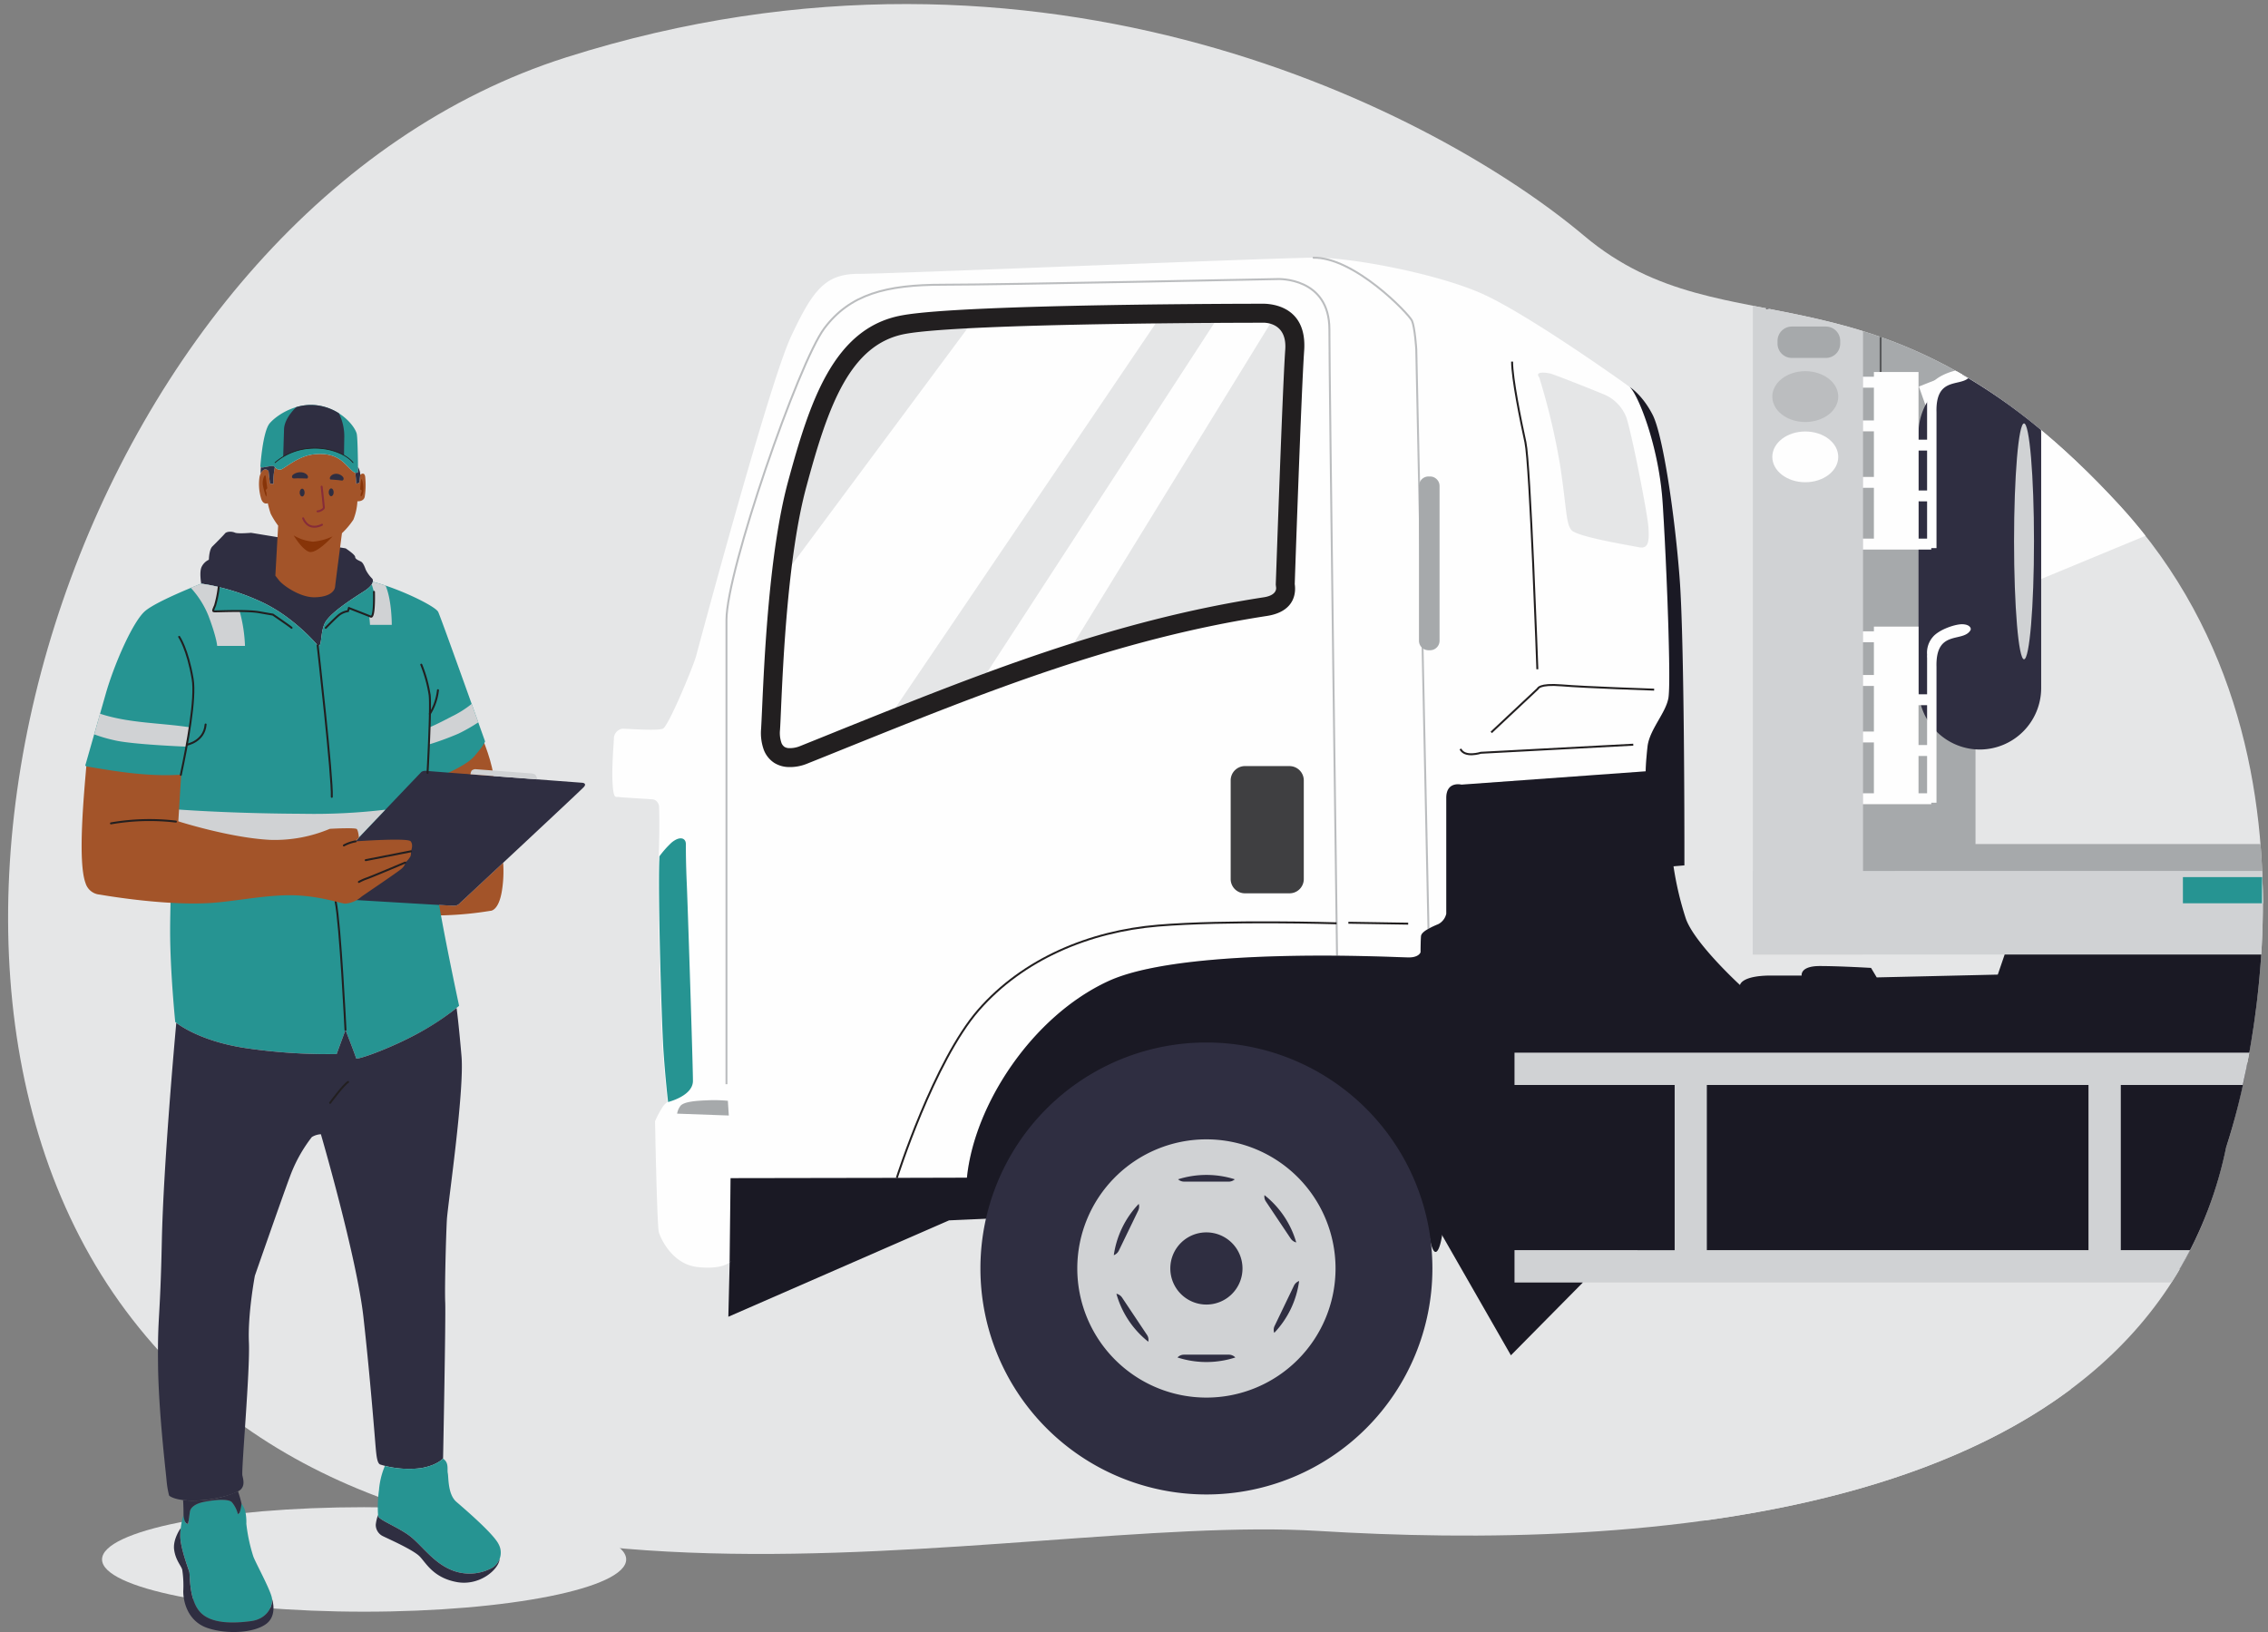 <svg xmlns="http://www.w3.org/2000/svg" xmlns:xlink="http://www.w3.org/1999/xlink" width="560" height="403" viewBox="0 0 560 403">
  <rect x="0" y="0" width="560" height="403" fill="#808080" stroke="none"/>
  <defs>
    <clipPath id="clip-man_with_tow_truck">
      <rect width="560" height="403"/>
    </clipPath>
  </defs>
  <g id="man_with_tow_truck" data-name="man with tow truck" clip-path="url(#clip-man_with_tow_truck)">
    <g id="Group_9" data-name="Group 9" transform="translate(-139.193 -43.039)">
      <path id="Path_650" data-name="Path 650" d="M236.134,553.589c35.642,0,64.708-5.8,64.708-12.9s-29.066-12.9-64.708-12.9-64.707,5.794-64.707,12.9,29.066,12.9,64.707,12.9Z" transform="translate(-7.037 -112.59)" fill="#e5e6e7" fill-rule="evenodd"/>
      <path id="Path_651" data-name="Path 651" d="M688.855,326.346s32.766-94.232-26.261-158.48c-59.05-64.247-96.6-36.584-132.243-66.592C494.734,71.266,397.189,19.689,279.02,57.193,160.872,94.72,101.775,274.769,170.254,366.679c68.456,91.91,217.553,49.691,294.471,54.382,76.9,4.691,204.492-.92,224.13-94.715Z" transform="translate(0)" fill="#e5e6e7" fill-rule="evenodd"/>
      <path id="Path_652" data-name="Path 652" d="M594.705,522.208c-185.384-3.495-305.946-9.128-305.946-15.5,0-7.358,160.619-13.729,396.131-16.924-24.305,18.165-56.82,27.778-90.185,32.422Z" transform="translate(-34.345 -103.745)" fill="#e5e6e7" fill-rule="evenodd"/>
      <path id="Path_653" data-name="Path 653" d="M423.2,352.837l-58.361.115-.229,20.763s-1.77,1.863-7.979,1.174c-6.209-.714-9.037-7.037-9.5-8.577-.459-1.518-.942-27.41-.942-27.41a23,23,0,0,1,1.7-3.242,4.605,4.605,0,0,1,1.357-1.518s-.643-5.45-1.126-12.486c-.46-7.037-1.4-38.562-1.058-47.347.345-8.807.116-13.245.116-13.245s-.23-1.541-1.633-1.656-7.61-.46-8.323-.575-1.289.69-1.518-3.4c-.253-4.116.345-10.439.345-11.382a2.488,2.488,0,0,1,2.116-2.092c.942,0,8.553.575,9.956,0,1.4-.6,7.5-15.36,8.208-17.936.691-2.6,18.051-67.42,23.433-78.895,5.4-11.5,8.462-15.476,16.648-15.476,8.21,0,103.408-4,112.789-4,9.359,0,30.238,4,41.252,8.922s34.471,21.569,36.332,22.971c1.887,1.4,7.29,14.3,8.21,28.836.943,14.533,2.115,44.311,1.4,48.059-.689,3.748-4.667,7.749-5.151,11.957-.459,4.231-.459,6.094-.459,6.094L545.3,255.776s-3.746-.943-3.746,3.288v28.6a3.833,3.833,0,0,1-2,2.576c-1.632.69-4.093,1.748-4.23,2.92-.116,1.173-.116,4-.116,4s-.345,1.288-2.919,1.288-55.441-2.829-74.205,5.863c-18.763,8.669-33.066,30.468-34.883,48.519Z" transform="translate(-45.257 -18.994)" fill="#fefefe" fill-rule="evenodd"/>
      <path id="Path_654" data-name="Path 654" d="M665.545,384.681H816.16a164.836,164.836,0,0,1-5.266,20.948,99.165,99.165,0,0,1-11.474,30.077H665.545Z" transform="translate(-122.04 -79.283)" fill="#1a1924" fill-rule="evenodd"/>
      <path id="Path_655" data-name="Path 655" d="M625.983,381.5h181.43c-.529,2.9-1.059,5.564-1.61,7.979H625.983Z" transform="translate(-112.832 -78.543)" fill="#d0d2d4" fill-rule="evenodd"/>
      <path id="Path_656" data-name="Path 656" d="M625.983,445.071h166.8c-1.426,2.759-2.944,5.4-4.6,7.979H625.983Z" transform="translate(-112.832 -93.338)" fill="#d0d2d4" fill-rule="evenodd"/>
      <rect id="Rectangle_120" data-name="Rectangle 120" width="7.979" height="50.059" transform="translate(552.657 306.364)" fill="#d0d2d4"/>
      <rect id="Rectangle_121" data-name="Rectangle 121" width="7.979" height="50.059" transform="translate(654.868 306.364)" fill="#d0d2d4"/>
      <path id="Path_657" data-name="Path 657" d="M352.9,377.639s-.644-5.45-1.126-12.486c-.46-7.037-1.4-38.562-1.035-47.347l.022-.829a24.01,24.01,0,0,1,3.012-3.4c2.115-1.749,3.519-1.059,3.519.345,0,1.426,0,4.69.229,9.865.23,5.151,1.518,44.886,1.518,48.634s-6.14,5.22-6.14,5.22Z" transform="translate(-48.752 -62.491)" fill="#269492" fill-rule="evenodd"/>
      <path id="Path_658" data-name="Path 658" d="M538.154,289.286h11.015a3.532,3.532,0,0,1,3.517,3.518v24.375a3.518,3.518,0,0,1-3.517,3.518H538.154a3.519,3.519,0,0,1-3.519-3.518V292.8a3.534,3.534,0,0,1,3.519-3.518Z" transform="translate(-91.571 -57.08)" fill="#3f3f41" fill-rule="evenodd"/>
      <path id="Path_659" data-name="Path 659" d="M369.255,400.587l-12.762-.46a4.446,4.446,0,0,1,.8-1.886c.714-.942,3.174-1.287,6.577-1.4a35.113,35.113,0,0,1,5.151.114Z" transform="translate(-50.11 -82.105)" fill="#a6a9ab" fill-rule="evenodd"/>
      <path id="Path_660" data-name="Path 660" d="M372.377,331.354V216.7c0-12.187,17.821-63.535,24.145-71.973s15.245-10.785,29.295-10.785c14.073,0,82.758-1.4,82.758-1.4s12.67-.483,12.67,12.417,1.886,154.663,1.886,154.663" transform="translate(-53.807 -20.598)" fill="none" stroke="#bbbdbf" stroke-miterlimit="10" stroke-width="0.482"/>
      <path id="Path_661" data-name="Path 661" d="M589.628,291.377l-3.014-143.1s-.343-5.4-1.057-7.037-14.3-15.867-24.49-15.568" transform="translate(-97.724 -19)" fill="none" stroke="#bbbdbf" stroke-miterlimit="10" stroke-width="0.482"/>
      <path id="Path_662" data-name="Path 662" d="M633.841,163.811a165.054,165.054,0,0,1,5.174,21.8c1.632,10.785,1.4,14.3,2.8,15.936,1.4,1.655,14.3,3.748,16.649,4.231,2.345.46,2.575-1.4,2.345-4.921s-4.346-24.282-5.518-27.317a10.087,10.087,0,0,0-5.5-5.519c-1.886-.8-12.21-4.921-13.267-5.151-1.035-.23-3.864-.6-2.691.943Z" transform="translate(-114.596 -27.608)" fill="#e5e6e7" fill-rule="evenodd"/>
      <path id="Path_663" data-name="Path 663" d="M651.25,282.393l-37.643,2s-3.978,1.287-5.035-.944" transform="translate(-108.78 -55.476)" fill="none" stroke="#221f20" stroke-miterlimit="10" stroke-width="0.482"/>
      <path id="Path_664" data-name="Path 664" d="M618.492,274.884l11.5-10.785s.229-1.287,5.863-.828c5.611.483,22.858,1.057,22.858,1.057" transform="translate(-111.089 -51.002)" fill="none" stroke="#221f20" stroke-miterlimit="10" stroke-width="0.482"/>
      <path id="Path_665" data-name="Path 665" d="M631.437,235.07s-1.771-50.634-2.944-56.038S625.2,163.326,625.2,159.1" transform="translate(-112.651 -26.779)" fill="none" stroke="#221f20" stroke-miterlimit="10" stroke-width="0.482"/>
      <path id="Path_666" data-name="Path 666" d="M427.192,402.67s9.152-28.767,20.167-41.436c11.036-12.647,27.432-19.454,44.311-20.857s44.1-.574,44.1-.574" transform="translate(-66.565 -68.781)" fill="none" stroke="#221f20" stroke-miterlimit="10" stroke-width="0.482"/>
      <line id="Line_26" data-name="Line 26" x2="14.764" y2="0.23" transform="translate(472.128 270.883)" fill="none" stroke="#221f20" stroke-miterlimit="10" stroke-width="0.482"/>
      <path id="Path_667" data-name="Path 667" d="M391.832,411.557,373.3,428.572l-.322,13.452,54.5-23.8,9.38-.414a55.831,55.831,0,0,1,54.177-42.334c27.708,0,52.865,33.435,55.05,46.657,2.185,13.244,6.6-10.347.735-26.283C540.952,379.893,524.3,365.36,524.3,365.36l-1.4-3.288s-34.124-2.207-48.426,1.058c-14.281,3.288-26.122,12.555-31.871,22.511s-9.382,23.456-9.382,23.456l-13.13,5.748-5.634,2.345-5.978,4.208,5.173-5.749Z" transform="translate(-53.946 -73.851)" fill="#1a1924" fill-rule="evenodd"/>
      <path id="Path_668" data-name="Path 668" d="M729.858,147.4V301.325h-27.18V141.143c8.576,1.679,17.568,3.265,27.18,6.255Z" transform="translate(-130.682 -22.601)" fill="#d0d2d4" fill-rule="evenodd"/>
      <path id="Path_669" data-name="Path 669" d="M702.678,343.659H828.206a196.11,196.11,0,0,0,.229-20.626H702.678Z" transform="translate(-130.682 -64.934)" fill="#d0d2d4" fill-rule="evenodd"/>
      <rect id="Rectangle_122" data-name="Rectangle 122" width="19.591" height="6.461" transform="translate(678.185 259.616)" fill="#269492"/>
      <path id="Path_670" data-name="Path 670" d="M738.1,282.6v-133.3a119.428,119.428,0,0,1,27.8,12.693V275.95h70.364c.184,2.253.322,4.461.414,6.646Z" transform="translate(-138.927 -24.498)" fill="#a6a9ab" fill-rule="evenodd"/>
      <path id="Path_671" data-name="Path 671" d="M714.137,147.827h8.44a3.533,3.533,0,0,1,3.518,3.519v.712a3.533,3.533,0,0,1-3.518,3.519h-8.44a3.532,3.532,0,0,1-3.517-3.519v-.712a3.532,3.532,0,0,1,3.517-3.519Z" transform="translate(-132.531 -24.156)" fill="#a6a9ab" fill-rule="evenodd"/>
      <path id="Path_672" data-name="Path 672" d="M717.082,162.183c4.506,0,8.141,2.828,8.141,6.278,0,3.472-3.635,6.277-8.141,6.277s-8.141-2.805-8.141-6.277c0-3.45,3.633-6.278,8.141-6.278Z" transform="translate(-132.14 -27.497)" fill="#bbbdbf" fill-rule="evenodd"/>
      <path id="Path_673" data-name="Path 673" d="M717.082,181.6c4.506,0,8.141,2.8,8.141,6.277,0,3.449-3.635,6.255-8.141,6.255s-8.141-2.806-8.141-6.255c0-3.473,3.633-6.277,8.141-6.277Z" transform="translate(-132.14 -32.018)" fill="#fefefe" fill-rule="evenodd"/>
      <path id="Path_674" data-name="Path 674" d="M707.806,142.137h-.873v-.184Z" transform="translate(-131.673 -22.789)" fill="#3f3f41" fill-rule="evenodd"/>
      <path id="Path_675" data-name="Path 675" d="M599.573,262.163l-45.485,3.288s-3.747-.943-3.747,3.288v28.6a3.833,3.833,0,0,1-2,2.576,20.423,20.423,0,0,0-2.391,1.126c-.967.529-1.772,1.151-1.839,1.794-.116,1.173-.116,4-.116,4s-.345,1.288-2.919,1.288c-.922,0-8.049-.345-17.708-.437-17.843-.137-44.333.667-56.5,6.3-18.763,8.669-33.066,30.468-34.883,48.519l-17.315.046-41.047.069-.229,20.763,22.764-12.21,13.958,1.287-7.151,5.749L404,380.079l8.577-3.518,22.626-11.843s3.633-12.417,9.359-22.373A44.475,44.475,0,0,1,474,320.546c14.3-3.288,45.023-1.426,45.023-1.426l1.4,3.288s13.589,11.728,19.453,27.663a114.813,114.813,0,0,1,5.358,19.522L566.3,406.363l17.775-17.982H567.195V380.4H606.7V339.609H567.195V331.63h181.43a217.271,217.271,0,0,0,2.942-24.236h-63.35l-1.7,4.966-29.893.691-1.4-2.346s-7.749-.46-12.67-.46-4.46,2.346-4.46,2.346h-7.5c-7.5,0-7.725,2.346-7.725,2.346s-11.269-10.325-13.383-16.419a79.429,79.429,0,0,1-3.036-12.9l2.69-.229v-3.633c0-3.518,0-51.692-1.172-67.168s-4.093-35.412-6.668-40.448-5.726-6.921-5.726-6.921c1.887,1.4,7.29,14.3,8.21,28.836.943,14.533,2.115,44.311,1.4,48.059-.689,3.748-4.667,7.749-5.151,11.957-.459,4.231-.459,6.094-.459,6.094Z" transform="translate(-54.044 -28.669)" fill="#1a1924" fill-rule="evenodd"/>
      <line id="Line_27" data-name="Line 27" y1="8.646" transform="translate(603.543 126.246)" fill="none" stroke="#57585a" stroke-miterlimit="10" stroke-width="0.482"/>
      <path id="Path_676" data-name="Path 676" d="M597.58,196.079h.39a2.356,2.356,0,0,1,2.346,2.346v38.217a2.356,2.356,0,0,1-2.346,2.346h-.39a2.357,2.357,0,0,1-2.347-2.346V198.424a2.357,2.357,0,0,1,2.347-2.346Z" transform="translate(-105.675 -35.387)" fill="#a6a9ab" fill-rule="evenodd"/>
      <path id="Path_677" data-name="Path 677" d="M509.914,378.237A55.8,55.8,0,1,1,454.1,434.023a55.781,55.781,0,0,1,55.809-55.786Z" transform="translate(-72.828 -77.783)" fill="#2f2e41" fill-rule="evenodd"/>
      <path id="Path_678" data-name="Path 678" d="M517.168,409.406a31.882,31.882,0,1,1-31.894,31.871,31.87,31.87,0,0,1,31.894-31.871Z" transform="translate(-80.083 -85.037)" fill="#d0d2d4" fill-rule="evenodd"/>
      <path id="Path_679" data-name="Path 679" d="M524.136,439.347a8.91,8.91,0,1,1-8.923,8.9,8.89,8.89,0,0,1,8.923-8.9Z" transform="translate(-87.051 -92.006)" fill="#2f2e41" fill-rule="evenodd"/>
      <path id="Path_680" data-name="Path 680" d="M498.265,441.719l4.805-9.934a2.3,2.3,0,0,0,.114-1.61,23.062,23.062,0,0,0-6.163,12.67,2.289,2.289,0,0,0,1.243-1.126Z" transform="translate(-82.817 -89.871)" fill="#2f2e41" fill-rule="evenodd"/>
      <path id="Path_681" data-name="Path 681" d="M519.174,422.511h11.061a2.215,2.215,0,0,0,1.472-.575,23.232,23.232,0,0,0-14,0,2.261,2.261,0,0,0,1.472.575Z" transform="translate(-87.63 -87.702)" fill="#2f2e41" fill-rule="evenodd"/>
      <path id="Path_682" data-name="Path 682" d="M545.849,428.922l6.14,9.175a2.344,2.344,0,0,0,1.357.943,22.992,22.992,0,0,0-7.841-11.681,2.137,2.137,0,0,0,.344,1.564Z" transform="translate(-94.094 -89.215)" fill="#2f2e41" fill-rule="evenodd"/>
      <path id="Path_683" data-name="Path 683" d="M553.494,456.117l-4.783,9.956a2.164,2.164,0,0,0-.092,1.726,22.985,22.985,0,0,0,6.141-12.809,2.328,2.328,0,0,0-1.266,1.126Z" transform="translate(-94.794 -95.647)" fill="#2f2e41" fill-rule="evenodd"/>
      <path id="Path_684" data-name="Path 684" d="M530.192,478.7H519.132a2.2,2.2,0,0,0-1.61.691,23.194,23.194,0,0,0,14.28,0,2.205,2.205,0,0,0-1.61-.691Z" transform="translate(-87.588 -101.164)" fill="#2f2e41" fill-rule="evenodd"/>
      <path id="Path_685" data-name="Path 685" d="M505.4,469.238l-6.14-9.2a2.249,2.249,0,0,0-1.4-.943,23.032,23.032,0,0,0,7.865,11.843,2.146,2.146,0,0,0-.322-1.7Z" transform="translate(-83.012 -96.602)" fill="#2f2e41" fill-rule="evenodd"/>
      <path id="Path_686" data-name="Path 686" d="M866.614,325.011h.023c.093,2.184.115,4.346.115,6.461h-.138Z" transform="translate(-168.838 -65.395)" fill="#fefefe" fill-rule="evenodd"/>
      <path id="Path_687" data-name="Path 687" d="M394.781,252.557c-3.518,1.4-8.692,1.4-8.208-6.324.46-7.726,1.172-40.563,6.553-60.5,5.4-19.913,11.014-36.561,26.261-39.367,15.245-2.827,88.391-2.827,88.391-2.827s8.9-.691,8.209,9.151c-.714,9.842-2.346,57.9-2.346,57.9s1.173,4.461-4.921,5.4c-40.837,6.278-76.136,21.454-113.939,36.562Z" transform="translate(-57.104 -23.156)" fill="#e5e6e7" fill-rule="evenodd"/>
      <path id="Path_688" data-name="Path 688" d="M394.781,252.608c-3.518,1.4-8.692,1.4-8.208-6.324.3-5.082.713-20.925,2.483-36.861L436.977,144.9c13.682-.667,31.779-.988,46.265-1.149l-68.2,100.74c-6.714,2.668-13.453,5.4-20.259,8.118Z" transform="translate(-57.104 -23.208)" fill="#fefefe" fill-rule="evenodd"/>
      <path id="Path_689" data-name="Path 689" d="M513.225,143.585c6.209-.045,10.118-.045,10.118-.045a9.577,9.577,0,0,1,3.427.506l-51.556,83.884c-7.334,2.369-14.579,4.944-21.8,7.634Z" transform="translate(-72.668 -23.156)" fill="#fefefe" fill-rule="evenodd"/>
      <path id="Path_690" data-name="Path 690" d="M394.92,254.031a11.186,11.186,0,0,1-4.782.85,6.961,6.961,0,0,1-3.427-1.057,6.711,6.711,0,0,1-2.529-3.173,12.293,12.293,0,0,1-.667-5.266c.068-1.2.138-2.76.229-4.714.552-12.21,1.724-38.93,6.415-56.245,2.737-10.118,5.543-19.408,9.659-26.651,4.322-7.588,10.025-12.877,18.441-14.418,15.476-2.874,88.6-2.874,88.806-2.874h0c1.356-.046,11.382-.069,10.531,11.658-.667,9.543-2.207,53.831-2.322,57.579.232,1.449.529,6.737-6.921,7.864-37.044,5.7-69.6,18.81-103.66,32.515-3.242,1.31-6.484,2.622-9.773,3.932Zm-4.505-3.817a6.667,6.667,0,0,0,2.782-.529c3.265-1.311,6.53-2.622,9.75-3.933,34.331-13.8,67.143-27.018,104.717-32.79,3.519-.552,2.989-2.53,2.989-2.53l-.067-.621c.021-.138,1.655-48.243,2.344-57.992.506-7.152-5.7-6.646-5.7-6.646h-.162c-.208,0-72.984,0-87.977,2.76-6.83,1.264-11.544,5.725-15.2,12.141-3.84,6.76-6.554,15.751-9.2,25.57-4.576,16.833-5.748,43.184-6.278,55.233-.092,2.093-.161,3.772-.23,4.783a7.548,7.548,0,0,0,.346,3.242,2.167,2.167,0,0,0,.736.989,2.247,2.247,0,0,0,1.15.322Z" transform="translate(-56.391 -22.445)" fill="#221f20"/>
      <path id="Path_691" data-name="Path 691" d="M774.51,218.41,756.114,166l9.405-3.7c12.279,6.921,25.57,17.177,40.194,33.089,2.254,2.438,4.346,4.944,6.347,7.474Z" transform="translate(-143.119 -27.525)" fill="#fefefe" fill-rule="evenodd"/>
      <path id="Path_692" data-name="Path 692" d="M786.255,176.973c0,.276.023.552.023.806v62.959a15.191,15.191,0,0,1-15.153,15.131h0a15.172,15.172,0,0,1-15.131-15.131V177.779A15.184,15.184,0,0,1,766.8,163.292a140.24,140.24,0,0,1,19.455,13.681Z" transform="translate(-143.091 -27.756)" fill="#2f2e41" fill-rule="evenodd"/>
      <path id="Path_693" data-name="Path 693" d="M789.2,179c1.357,0,2.461,13.038,2.461,29.111,0,16.1-1.1,29.134-2.461,29.134s-2.461-13.038-2.461-29.134c0-16.073,1.1-29.111,2.461-29.111Z" transform="translate(-150.248 -31.411)" fill="#d0d2d4" fill-rule="evenodd"/>
      <path id="Path_694" data-name="Path 694" d="M740.815,162.347H751.83v16.718h2.115V170.1a5.071,5.071,0,0,1,0-.827,5.926,5.926,0,0,1,1.426-4.37c1.126-1.357,3.611-2.438,5.543-2.9,1.057.6,2.138,1.218,3.219,1.862-2.346,2.069-8.118-.252-7.864,8.462v.621h0v32.882H754.98v.368H738.1v-2.713h2.712V190.953H738.1v-2.69h2.712V177H738.1v-2.69h2.712v-8.095H738.1V163.52h2.712Zm13.13,41.138v-9.2H751.83v9.2Zm0-11.888v-9.842H751.83V191.6Z" transform="translate(-138.927 -27.456)" fill="#fefefe" fill-rule="evenodd"/>
      <path id="Path_695" data-name="Path 695" d="M740.815,244.214H751.83v16.717h2.115v-8.968a5.081,5.081,0,0,1,0-.828,5.926,5.926,0,0,1,1.426-4.37c1.588-1.886,5.772-3.265,7.475-3.127,1.7.115,2.047,1.034,1.817,1.448-1.817,3.2-8.67-.344-8.395,9.107v.621h0V287.7H754.98v.368H738.1v-2.691h2.712V272.819H738.1v-2.691h2.712V258.861H738.1v-2.69h2.712v-8.094H738.1v-2.691h2.712Zm13.13,41.16v-9.221H751.83v9.221Zm0-11.911v-9.842H751.83v9.842Z" transform="translate(-138.927 -46.454)" fill="#fefefe" fill-rule="evenodd"/>
      <path id="Path_696" data-name="Path 696" d="M291.048,279.875s2.989,6.852,3.013,11.107c.022,4.277-10.969,1.333-10.969,1.333l-.506-3.633Z" transform="translate(-32.909 -54.89)" fill="#a35429" fill-rule="evenodd"/>
      <path id="Path_697" data-name="Path 697" d="M292.927,320.395a30.441,30.441,0,0,1-.276,6.737c-.8,5.266-2.876,5.128-2.876,5.128a84.868,84.868,0,0,1-11.152,1.1c-6.231.231-9.128-1.034-9.128-1.034l-1.564-2.046c6.116.344,12.049.69,12.647.713a1.948,1.948,0,0,0,1.747-.713s4.805-4.484,10.6-9.888Z" transform="translate(-29.498 -64.32)" fill="#a35429" fill-rule="evenodd"/>
      <path id="Path_698" data-name="Path 698" d="M232.027,241.908s-6.025-7.267-14.372-10.946a53.648,53.648,0,0,0-14.371-4.277s-.529-2.919.115-4.185a3.736,3.736,0,0,1,1.77-1.725s.046-2.46.851-3.265,2.692-2.69,3.105-3.2c.39-.529,1.7-.575,2.46-.229.737.345,4,.045,4,.045l23.362,3.841s2.345,1.541,2.345,2.115.92.874,1.426,1.15c.529.275.873,1.149,1.218,2.069a8.431,8.431,0,0,0,1.585,2.162s.991,1.149-2.046,3.1c-3.035,1.931-8.485,5.427-9.68,7.887s-.62,6.255-1.771,5.451Z" transform="translate(-14.404 -39.526)" fill="#2f2e41" fill-rule="evenodd"/>
      <path id="Path_699" data-name="Path 699" d="M246.922,193.978s.966-.875,1.219.39a18.839,18.839,0,0,1-.091,4.944c-.185,1.333-1.818,1.2-1.818,1.2a14.351,14.351,0,0,1-.988,4.53,18.8,18.8,0,0,1-2.828,3.357s-1.587,12.164-1.7,13.267c-.138,1.1-1.426,2.507-5.082,2.553s-7.887-3.035-8.761-4.185l-.9-1.149.69-12.348a19.936,19.936,0,0,1-1.841-2.943,24.059,24.059,0,0,1-.713-2.6s-1.08.483-1.61-1.011a12.391,12.391,0,0,1-.437-5.473c.322-1.449,1.1-1.955,1.564-1.863a1.065,1.065,0,0,1,.667.437l.344,3.058.875.093a16.482,16.482,0,0,1,.344-4.162,1.5,1.5,0,0,0,1.4.621c.735-.046,4.092-3.219,7.863-3.725,3.749-.506,6.071.437,7.727,1.977,1.632,1.541,2.253,2.369,2.85,2.507.184,1.311.231,2.737.231,2.737l.781-.23Z" transform="translate(-18.79 -33.699)" fill="#a35429" fill-rule="evenodd"/>
      <path id="Path_700" data-name="Path 700" d="M223.135,188.467l1.817-.322a1.105,1.105,0,0,1,1.011.253,1.5,1.5,0,0,0,1.4.621c.735-.046,4.092-3.219,7.863-3.725,3.749-.506,6.071.437,7.727,1.977,1.632,1.541,2.253,2.369,2.85,2.507.6.161.691-.161.691-.161s-.045-7.818-.3-9.313c-.229-1.495-3.288-5.863-8.968-7.013s-10.739,2.207-12.532,4.277c-1.77,2.069-2.322,10.739-2.322,10.739a.8.8,0,0,0,.759.161Z" transform="translate(-18.895 -30.028)" fill="#269492" fill-rule="evenodd"/>
      <path id="Path_701" data-name="Path 701" d="M223.154,193.035l1.817-.322a1.105,1.105,0,0,1,1.011.253,16.481,16.481,0,0,0-.344,4.162l-.875-.093-.344-3.058a1.065,1.065,0,0,0-.667-.437c-.369-.069-.92.23-1.287,1.035a11.028,11.028,0,0,1,.068-1.61.719.719,0,0,0,.621.069Z" transform="translate(-18.914 -34.596)" fill="#2f2e41" fill-rule="evenodd"/>
      <path id="Path_702" data-name="Path 702" d="M252.915,194.425c.6.161.691-.161.691-.161v-1.241a4.714,4.714,0,0,1,.552,1.886.071.071,0,0,0-.023.046l-.207,1.977-.781.23s-.047-1.426-.231-2.737Z" transform="translate(-26.003 -34.675)" fill="#2f2e41" fill-rule="evenodd"/>
      <path id="Path_703" data-name="Path 703" d="M242.718,215.28a14.35,14.35,0,0,1-4.853,1.31,11.284,11.284,0,0,1-4.76-1.541s1.91,3.311,3.725,4.023c1.84.737,5.888-3.793,5.888-3.793Z" transform="translate(-21.392 -39.802)" fill="#873408" fill-rule="evenodd"/>
      <path id="Path_704" data-name="Path 704" d="M223.4,245.658c1.151.8.575-2.989,1.771-5.451s6.645-5.955,9.68-7.887c1.564-1.012,2.07-1.794,2.184-2.345,6.439,1.633,15.453,6,16.143,7.45.8,1.725,11.566,31.963,11.566,31.963s-.229.919-2.759,3.771c-2.507,2.874-11.567,6.186-11.567,6.186S251,293.9,252.492,304.2s5.841,30.468,5.841,30.468a59.25,59.25,0,0,1-10.072,6.761c-6.646,3.657-15.246,6.76-15.361,6.186s-2.621-6.991-2.621-6.991l-2.184,5.955a139.2,139.2,0,0,1-21.868-1.38c-12.372-1.724-17.983-6.53-17.983-6.53s-1.264-12.486-1.264-22.443,1.035-31.5,1.035-31.5-1.841-.551-10.188-3.425c-8.37-2.875-11.8-5.956-11.8-5.956l5.036-17.637c2.046-7.221,6.76-18.1,9.842-20.6,3.1-2.53,13.751-6.669,13.751-6.669a53.648,53.648,0,0,1,14.371,4.277c8.348,3.679,14.372,10.946,14.372,10.946Z" transform="translate(-5.781 -43.276)" fill="#269492" fill-rule="evenodd"/>
      <path id="Path_705" data-name="Path 705" d="M258.032,230.6a2.372,2.372,0,0,0,.276-.621c.989.253,2.069.575,3.15.943,1.564,3.725,1.518,9.68,1.518,9.68H257.6s-.023-.621-.184-2.161c.138.046.276.115.368.138,1.011.46.8-6.117.8-6.117Z" transform="translate(-27.049 -43.276)" fill="#d0d2d4" fill-rule="evenodd"/>
      <path id="Path_706" data-name="Path 706" d="M199.989,231.609c1.518-.644,2.575-1.035,2.575-1.035a34.668,34.668,0,0,1,4.323.828,26.685,26.685,0,0,1-.9,4.531c-.529,1.241-.645,1.426-.184,1.472.3.045,3.242-.093,6.232-.069a36.73,36.73,0,0,1,1.333,8.6H206.5s-.115-2.046-2.161-7.45a22.748,22.748,0,0,0-4.346-6.875Z" transform="translate(-13.684 -43.415)" fill="#d0d2d4" fill-rule="evenodd"/>
      <path id="Path_707" data-name="Path 707" d="M276.922,270.7a14.039,14.039,0,0,0,2-5.841" transform="translate(-31.59 -51.395)" fill="none" stroke="#221f20" stroke-linecap="round" stroke-miterlimit="10" stroke-width="0.482"/>
      <path id="Path_708" data-name="Path 708" d="M253.039,307.254l15.291-16.027s.344-.552,1.586-.391c1.265.138,38.31,2.921,38.31,2.921s1.22.114.322,1.08c-.875.966-30.492,28.56-30.492,28.56a1.948,1.948,0,0,1-1.747.713c-1.264-.023-26.72-1.564-26.72-1.564l2.645-14.325Z" transform="translate(-25.229 -57.434)" fill="#2f2e41" fill-rule="evenodd"/>
      <path id="Path_709" data-name="Path 709" d="M306.5,292.8a3.506,3.506,0,0,0-.437-1.081c-.23-.3-.943-.391-.943-.391l-13.981-1.057a1.728,1.728,0,0,0-.851.345,2.211,2.211,0,0,0-.3.919Z" transform="translate(-34.631 -57.31)" fill="#d0d2d4" fill-rule="evenodd"/>
      <path id="Path_710" data-name="Path 710" d="M240.808,250.415s3.725,32.607,3.495,37.412" transform="translate(-23.185 -48.033)" fill="none" stroke="#221f20" stroke-linecap="round" stroke-miterlimit="10" stroke-width="0.482"/>
      <path id="Path_711" data-name="Path 711" d="M249.03,364.572s-1.287-26.26-2.438-31.71" transform="translate(-24.531 -67.222)" fill="none" stroke="#221f20" stroke-linecap="round" stroke-miterlimit="10" stroke-width="0.482"/>
      <path id="Path_712" data-name="Path 712" d="M191.605,280.553s-13.7-.529-17.959-1.633a35.318,35.318,0,0,1-4.737-1.4l1.426-5.1c7.152,2.368,14.785,2.23,22.167,3.358Z" transform="translate(-6.451 -53.153)" fill="#d0d2d4" fill-rule="evenodd"/>
      <path id="Path_713" data-name="Path 713" d="M287.17,269.266a25.523,25.523,0,0,1-5.013,3.15c-3.771,2-5.4,2.644-5.4,2.644l-.16,4.231a71.662,71.662,0,0,0,7.335-2.691,41.911,41.911,0,0,0,4.875-2.782Z" transform="translate(-31.514 -52.42)" fill="#d0d2d4" fill-rule="evenodd"/>
      <path id="Path_714" data-name="Path 714" d="M208.565,231.653a27.116,27.116,0,0,1-.9,4.531c-.529,1.241-.645,1.426-.184,1.472.46.068,7.91-.345,11.106.229,3.219.575,3.335.575,3.335.575s4.391,2.989,4.621,3.265" transform="translate(-15.362 -43.666)" fill="none" stroke="#221f20" stroke-linecap="round" stroke-miterlimit="10" stroke-width="0.482"/>
      <path id="Path_715" data-name="Path 715" d="M243.416,242.088s2.391-2.461,3.311-3.2a4.832,4.832,0,0,1,2.184-.919l.231-.76s4.346,1.679,5.381,2.116c1.011.46.8-6.117.8-6.117" transform="translate(-23.792 -44.029)" fill="none" stroke="#221f20" stroke-linecap="round" stroke-miterlimit="10" stroke-width="0.482"/>
      <path id="Path_716" data-name="Path 716" d="M193.943,370.8c-.368,4.07-3.173,35.228-3.565,53.831-.414,19.936-1.058,18.212-.943,30.123.092,11.912,2,27.478,2.115,29.089a23.435,23.435,0,0,0,.621,3.679s1.289,1.357,6.577,1.242,10.164-1.817,11.107-2.737.735-2.184.414-3.449c-.3-1.242,1.909-25.87,1.61-32.861-.321-6.99,1.472-16.487,1.472-16.487s6.783-19.476,8.669-24.512a36.2,36.2,0,0,1,5.4-9.727,4.824,4.824,0,0,1,2.23-.691s8.785,30.123,10.486,45c1.679,14.9,2.852,30.238,3.058,32.537.207,2.276.414,3.657,1.058,4a23.9,23.9,0,0,0,10.048.92c4.14-.689,5.52-2.414,5.52-2.414s.69-35.044.528-38.539.208-16.879.414-20.443c.207-3.541,4.346-31.595,3.61-40.309-.6-7.013-1.057-10.739-1.218-11.935a64.944,64.944,0,0,1-9.45,6.232c-6.646,3.657-15.246,6.76-15.361,6.186s-2.621-6.991-2.621-6.991L233.54,378.5a139.2,139.2,0,0,1-21.868-1.38c-10.877-1.518-16.511-5.4-17.729-6.324Z" transform="translate(-11.225 -75.195)" fill="#2f2e41" fill-rule="evenodd"/>
      <path id="Path_717" data-name="Path 717" d="M210.836,528.94a7.281,7.281,0,0,0-1.54-2.989c-.943-.806-4.025-.575-6.715-.046-2.69.506-3.495,1.7-3.587,2.391-.115.69-.438,3.1-.438,3.1a1.033,1.033,0,0,1-.688-.414,4.646,4.646,0,0,1-.46-1.885,18.626,18.626,0,0,0-.8,5.266c0,2.874,2,8.071,2.23,8.876.206.8-.115,6.829,2.645,9.865,2.736,3.035,8.416,2.805,12.486,2.276,4.07-.5,5.5-3.656,5.289-5.542s-3.978-8.714-4.6-10.37a41.054,41.054,0,0,1-1.747-8.14,12.356,12.356,0,0,0-.277-3.15,6.472,6.472,0,0,0-.9-1.817s-.252,2.622-.9,2.576Z" transform="translate(-12.896 -112.04)" fill="#269492" fill-rule="evenodd"/>
      <path id="Path_718" data-name="Path 718" d="M209.5,525.308c-.943-.806-4.025-.575-6.715-.046-2.69.506-3.495,1.7-3.587,2.392-.115.69-.438,3.1-.438,3.1a1.033,1.033,0,0,1-.688-.414,4.646,4.646,0,0,1-.46-1.885s0-2.254-.115-3.61a21.2,21.2,0,0,0,3.127.115,26.1,26.1,0,0,0,10.44-2.3,28.685,28.685,0,0,1,.873,3.058s-.252,2.622-.9,2.576a7.282,7.282,0,0,0-1.54-2.989Z" transform="translate(-13.105 -111.397)" fill="#2f2e41" fill-rule="evenodd"/>
      <path id="Path_719" data-name="Path 719" d="M244.824,396.095s3.38-4.575,4.438-5.151" transform="translate(-24.12 -80.74)" fill="none" stroke="#221f20" stroke-linecap="round" stroke-miterlimit="10" stroke-width="0.482"/>
      <path id="Path_720" data-name="Path 720" d="M260.466,519.824a19.325,19.325,0,0,1,1.449-5.863,25.237,25.237,0,0,0,8.852.551c3.771-.643,5.243-2.115,5.474-2.368,1.563.966,1.011,2.713,1.2,3.564.23.966-.046,5.22,2.116,7.106,2.184,1.885,9.175,7.887,10.439,10.462a4.376,4.376,0,0,1-2.184,6.14,11.624,11.624,0,0,1-9.888.046c-4.185-1.885-6.875-5.84-9.68-8.071s-7.957-4.14-8-5.082a30.972,30.972,0,0,1,.229-6.484Z" transform="translate(-27.689 -108.949)" fill="#269492" fill-rule="evenodd"/>
      <path id="Path_721" data-name="Path 721" d="M260.083,530.246a10.213,10.213,0,0,0-.575,2.438,3.115,3.115,0,0,0,1.862,2.873c1.15.575,7.313,3.289,8.945,4.922,1.61,1.632,3.334,5.243,9.084,6.346,5.771,1.126,10.577-3.2,10.692-5.7V541.1a4.319,4.319,0,0,1-2.437,2.53,11.624,11.624,0,0,1-9.888.046c-4.185-1.885-6.875-5.84-9.68-8.071s-7.957-4.14-8-5.082v-.275Z" transform="translate(-27.536 -113.162)" fill="#2f2e41" fill-rule="evenodd"/>
      <path id="Path_722" data-name="Path 722" d="M223.863,195.887s.368,2.828.391,2.966c.023.161-.529.46-.344.759a2.007,2.007,0,0,1,.114,1.31c-.091.253-.667-1.633-.851-2.782-.206-1.149.391-2.9.691-2.253Z" transform="translate(-19.07 -35.31)" fill="#873408" fill-rule="evenodd"/>
      <path id="Path_723" data-name="Path 723" d="M254.665,197.337s-.115,1.632-.161,2.023c-.023.368.344.069.368.437s-.275.621-.275,1.126c0,.529.483.253.666-.988.184-1.264-.368-4.024-.6-2.6Z" transform="translate(-26.372 -35.586)" fill="#873408" fill-rule="evenodd"/>
      <path id="Path_724" data-name="Path 724" d="M236.02,183.8a15.1,15.1,0,0,0-6.3,2.046l.207-6.737c.068-2.874,3.035-5.519,3.035-5.519a12.356,12.356,0,0,1,5.978-.3,13.009,13.009,0,0,1,4.531,1.817,12.864,12.864,0,0,1,1.333,6.117c-.024,1.126-.047,2.691-.07,4.277a15.072,15.072,0,0,0-8.714-1.7Z" transform="translate(-20.604 -30.027)" fill="#2f2e41" fill-rule="evenodd"/>
      <path id="Path_725" data-name="Path 725" d="M218.778,551.954s1.471,4.162-1.518,6.278c-2.989,2.139-9.405,2.576-14.3.989-4.876-1.586-6.094-6.347-6.094-9.106a26.522,26.522,0,0,0-.252-5.312c-.23-.967-1.632-2.3-2-4.944-.367-2.621,1.632-5.357,1.632-5.357a18.116,18.116,0,0,0-.114,1.977c0,2.874,2,8.071,2.23,8.876.206.8-.115,6.829,2.645,9.865,2.736,3.034,8.416,2.805,12.486,2.276,4.07-.5,5.5-3.656,5.289-5.542Z" transform="translate(-12.422 -114.153)" fill="#2f2e41" fill-rule="evenodd"/>
      <path id="Path_726" data-name="Path 726" d="M194.205,310.083c.114-2.988.23-5.473.3-6.921,4.967.368,16.166,1.058,31.734,1.127a148.65,148.65,0,0,0,20.442-1.013l-6.53,6.853-.8.966-.115.575c-3.84.345-9.588.668-17.936.759a121.974,121.974,0,0,1-27.087-2.345Z" transform="translate(-12.338 -60.31)" fill="#d0d2d4" fill-rule="evenodd"/>
      <path id="Path_727" data-name="Path 727" d="M165.828,318.211a4,4,0,0,0,3.542,2.828s15.591,2.806,27.317,2.07c5.841-.368,13.752-2.046,20.328-1.908,6.667.137,11.957,2.069,12.923,2.069a6.851,6.851,0,0,0,4.047-1.748c.667-.483,8.9-6.024,9.865-6.875s.9-1.518.9-1.518a5.555,5.555,0,0,0,1.312-1.563,2.7,2.7,0,0,0,.092-1.219s.712-1.587-.07-2.483-13.567.023-13.567.023l.8-.966s-.139-1.7-.529-2.069c-.369-.368-5.817-.115-6.669-.046a34.982,34.982,0,0,1-14.739,2.714c-9.957-.506-22.65-4.577-22.65-4.577l.713-11.52c-8.025.529-15.728-.736-23.432-2.046-.551,6.622-2.184,23.454-.184,28.835Z" transform="translate(-5.509 -57.101)" fill="#a35429" fill-rule="evenodd"/>
      <line id="Line_28" data-name="Line 28" x1="11.153" y2="2.185" transform="translate(229.488 253.246)" fill="none" stroke="#221f20" stroke-linecap="round" stroke-miterlimit="10" stroke-width="0.482"/>
      <path id="Path_728" data-name="Path 728" d="M265.512,320.334s-8.531,3.611-9.542,3.933a13.229,13.229,0,0,0-1.885.851" transform="translate(-26.275 -64.306)" fill="none" stroke="#221f20" stroke-linecap="round" stroke-miterlimit="10" stroke-width="0.482"/>
      <path id="Path_729" data-name="Path 729" d="M252.157,313.5a9.652,9.652,0,0,0-2.9,1.011" transform="translate(-25.152 -62.716)" fill="none" stroke="#221f20" stroke-linecap="round" stroke-miterlimit="10" stroke-width="0.482"/>
      <path id="Path_730" data-name="Path 730" d="M190.331,307.029a55.539,55.539,0,0,0-16.026.437" transform="translate(-7.707 -61.118)" fill="none" stroke="#221f20" stroke-linecap="round" stroke-miterlimit="10" stroke-width="0.482"/>
      <path id="Path_731" data-name="Path 731" d="M227.11,190.532a14.6,14.6,0,0,1,8.3-3.495c5.173-.46,9.335,1.495,10.944,3.495" transform="translate(-19.997 -33.266)" fill="none" stroke="#221f20" stroke-linecap="round" stroke-miterlimit="10" stroke-width="0.198"/>
      <path id="Path_732" data-name="Path 732" d="M196.656,281.766c1.61-7.5,3.725-18.856,2.92-23.661-1.264-7.45-3.334-10.416-3.334-10.416" transform="translate(-12.812 -47.398)" fill="none" stroke="#221f20" stroke-linecap="round" stroke-miterlimit="10" stroke-width="0.482"/>
      <path id="Path_733" data-name="Path 733" d="M198.729,280.879s4.278-.736,4.622-4.99" transform="translate(-13.391 -53.962)" fill="none" stroke="#221f20" stroke-linecap="round" stroke-miterlimit="10" stroke-width="0.482"/>
      <path id="Path_734" data-name="Path 734" d="M275.705,283.368s.873-15.844.529-19.178a33.882,33.882,0,0,0-2.07-7.543" transform="translate(-30.948 -49.484)" fill="none" stroke="#221f20" stroke-linecap="round" stroke-miterlimit="10" stroke-width="0.482"/>
      <path id="Path_735" data-name="Path 735" d="M240.8,211.122s-3.195,1.863-4.667-1.586" transform="translate(-22.097 -38.519)" fill="none" stroke="#872c39" stroke-linecap="round" stroke-miterlimit="10" stroke-width="0.482"/>
      <path id="Path_736" data-name="Path 736" d="M241.79,199.345s.551,4.921.551,5.2c0,.3-.851.9-1.563.9" transform="translate(-23.178 -36.147)" fill="none" stroke="#872c39" stroke-linecap="round" stroke-miterlimit="10" stroke-width="0.482"/>
      <path id="Path_737" data-name="Path 737" d="M235.645,201.937c.322,0,.6-.437.6-.966s-.275-.966-.6-.966c-.344,0-.621.437-.621.966s.276.966.621.966Z" transform="translate(-21.839 -36.3)" fill="#2f2e41" fill-rule="evenodd"/>
      <path id="Path_738" data-name="Path 738" d="M244.972,201.847c.345,0,.621-.437.621-.966s-.275-.966-.621-.966c-.322,0-.6.437-.6.966s.275.966.6.966Z" transform="translate(-24.015 -36.279)" fill="#2f2e41" fill-rule="evenodd"/>
      <path id="Path_739" data-name="Path 739" d="M236.333,196.265s-2.76-.091-3.219-.023c-.437.046-.621-.184-.552-.575s1.173-1.08,2.369-.942c1.218.138,1.932,1.058,1.4,1.541Z" transform="translate(-21.262 -35.067)" fill="#2f2e41" fill-rule="evenodd"/>
      <path id="Path_740" data-name="Path 740" d="M244.825,196.612s2.368.161,2.736.253c.391.091.575-.115.575-.506s-.827-1.172-1.885-1.15c-1.035.024-1.794.875-1.426,1.4Z" transform="translate(-24.098 -35.184)" fill="#2f2e41" fill-rule="evenodd"/>
    </g>
  </g>
</svg>
